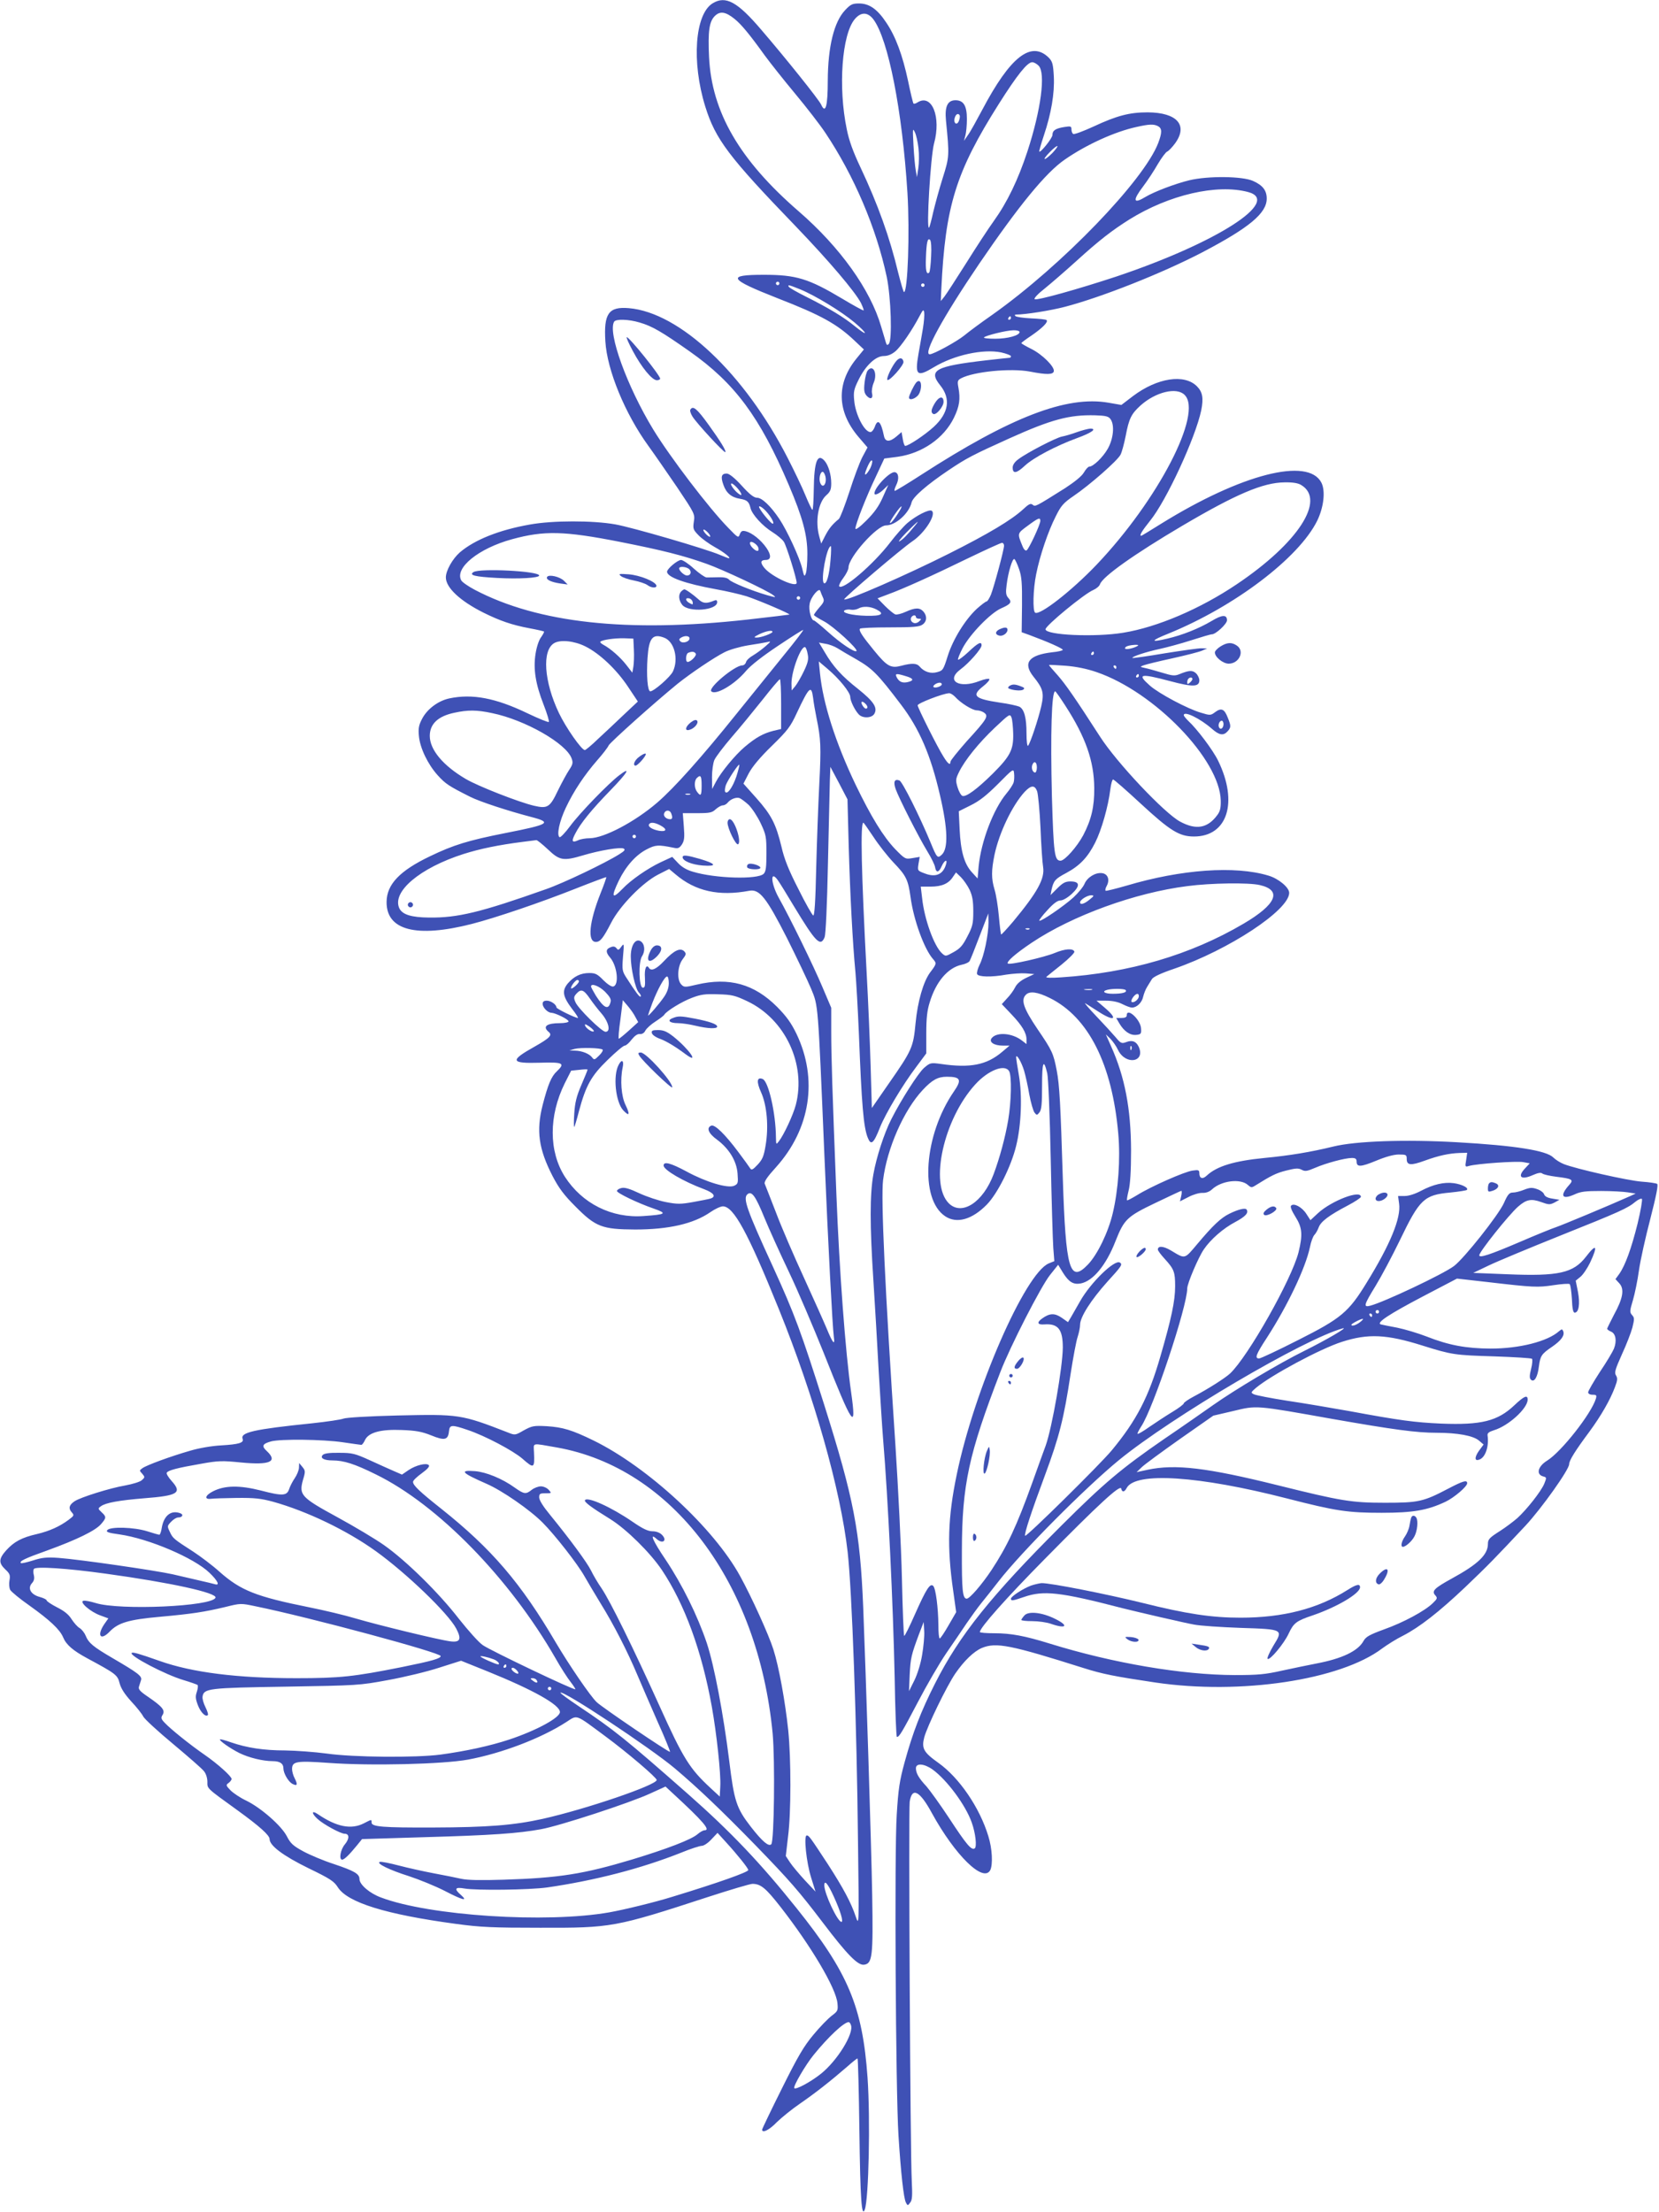 <?xml version="1.0" standalone="no"?>
<!DOCTYPE svg PUBLIC "-//W3C//DTD SVG 20010904//EN"
 "http://www.w3.org/TR/2001/REC-SVG-20010904/DTD/svg10.dtd">
<svg version="1.0" xmlns="http://www.w3.org/2000/svg"
 width="960pt" height="1280pt" viewBox="0 0 960 1280"
 preserveAspectRatio="xMidYMid meet">
<g transform="translate(0,1280) scale(0.1,-0.1)"
fill="#3f51b5" stroke="none">
<path d="M4124 12781 c-103 -63 -123 -339 -43 -597 59 -190 136 -292 526 -696
190 -198 339 -373 375 -441 10 -22 18 -41 15 -43 -2 -2 -57 28 -122 67 -196
117 -267 139 -455 139 -218 0 -204 -24 78 -135 252 -98 345 -149 448 -247 l53
-50 -44 -54 c-116 -143 -112 -304 11 -450 l54 -63 -30 -56 c-16 -31 -50 -122
-75 -201 -26 -79 -53 -150 -61 -157 -38 -31 -57 -55 -79 -97 l-23 -45 -11 40
c-25 89 -6 198 40 239 24 21 29 34 29 70 0 49 -16 103 -38 129 -42 48 -61 -3
-63 -165 -1 -65 -4 -118 -8 -118 -3 0 -21 37 -40 83 -18 45 -65 143 -103 217
-251 490 -625 842 -919 867 -117 10 -146 -31 -136 -192 10 -167 114 -419 249
-605 34 -47 108 -154 166 -239 102 -152 104 -156 97 -199 -6 -41 -4 -47 27
-79 18 -19 61 -50 95 -69 54 -30 96 -64 80 -64 -3 0 -26 9 -50 19 -81 35 -510
160 -607 177 -129 23 -363 23 -494 -1 -176 -31 -318 -87 -405 -161 -42 -37
-81 -105 -81 -145 0 -59 82 -136 218 -204 95 -47 164 -71 265 -90 44 -8 82
-17 85 -19 2 -3 -6 -17 -17 -33 -13 -17 -26 -57 -32 -96 -14 -88 0 -175 47
-295 20 -51 33 -96 30 -99 -3 -4 -59 19 -124 50 -185 89 -320 114 -452 86 -65
-14 -129 -62 -158 -119 -19 -36 -22 -55 -18 -98 6 -70 52 -165 109 -228 45
-50 66 -63 187 -124 55 -28 220 -82 354 -117 123 -32 106 -43 -149 -93 -217
-43 -301 -69 -436 -134 -176 -84 -251 -163 -252 -264 -2 -165 172 -210 493
-128 140 36 401 125 600 204 96 38 177 68 178 67 2 -2 -13 -44 -33 -94 -66
-166 -77 -281 -27 -281 25 0 42 21 88 110 51 100 183 234 273 280 l63 32 37
-31 c115 -98 251 -128 427 -95 59 11 99 -40 218 -274 57 -114 120 -246 140
-294 41 -100 39 -73 76 -953 22 -527 47 -998 55 -1060 8 -53 -6 -38 -40 45
-15 36 -74 168 -132 295 -58 126 -132 297 -163 380 -32 82 -61 157 -65 166 -4
12 15 40 65 95 200 222 244 510 119 772 -31 64 -58 101 -112 156 -133 133
-277 173 -465 129 -67 -16 -74 -16 -89 0 -27 26 -23 105 6 145 22 29 23 34 10
48 -23 22 -59 5 -116 -56 -45 -48 -75 -61 -88 -40 -15 24 -27 -6 -23 -59 2
-45 0 -56 -12 -56 -23 0 -27 148 -5 182 20 30 16 72 -8 87 -30 18 -57 -24 -57
-88 0 -70 26 -185 46 -208 10 -10 15 -21 11 -24 -5 -6 -26 21 -83 110 -23 36
-25 44 -19 120 7 78 6 80 -10 58 -14 -20 -19 -21 -28 -8 -9 10 -18 12 -34 5
-28 -10 -29 -29 -3 -59 42 -48 54 -161 18 -168 -10 -2 -34 14 -57 37 -34 35
-46 41 -81 41 -50 0 -89 -19 -125 -61 -34 -42 -29 -74 25 -146 23 -29 38 -53
34 -53 -15 0 -124 53 -124 61 0 16 -32 39 -56 39 -17 0 -24 -6 -24 -18 0 -22
30 -52 51 -52 23 -1 99 -38 99 -50 0 -5 -22 -10 -49 -10 -77 0 -103 -19 -67
-50 24 -19 9 -35 -79 -85 -147 -82 -142 -99 28 -94 135 4 149 -2 100 -49 -33
-30 -52 -77 -83 -196 -38 -149 -23 -254 57 -410 37 -71 66 -110 133 -177 117
-118 154 -132 345 -133 194 0 338 33 435 100 27 19 60 34 73 34 62 0 144 -150
324 -595 204 -504 357 -1044 398 -1405 25 -221 53 -992 60 -1690 6 -472 6
-475 -13 -420 -27 81 -72 165 -161 303 -105 160 -110 167 -123 167 -18 0 -2
-157 26 -245 l25 -80 -61 65 c-33 36 -72 82 -86 103 l-25 38 13 112 c18 138
18 449 1 617 -17 162 -54 368 -86 467 -27 85 -125 301 -192 423 -152 278 -534
631 -848 785 -125 61 -178 77 -271 83 -76 4 -85 2 -133 -24 -50 -29 -51 -29
-93 -12 -270 105 -282 106 -638 98 -167 -4 -296 -12 -312 -18 -15 -6 -96 -18
-180 -27 -341 -35 -419 -53 -404 -91 8 -22 -22 -31 -124 -37 -56 -3 -130 -16
-180 -31 -115 -33 -253 -84 -276 -101 -18 -13 -18 -14 -1 -32 16 -19 16 -21
-2 -37 -10 -10 -54 -23 -97 -31 -88 -15 -257 -68 -292 -91 -32 -21 -37 -41
-18 -63 16 -18 16 -20 -16 -44 -52 -39 -112 -66 -184 -83 -88 -20 -132 -44
-177 -93 -45 -50 -46 -74 -6 -112 26 -24 29 -33 24 -62 -4 -20 -2 -44 4 -56 6
-11 57 -53 113 -92 116 -83 174 -137 193 -182 18 -44 57 -77 140 -122 165 -89
175 -96 187 -144 8 -30 28 -62 67 -105 31 -33 63 -73 70 -88 8 -15 85 -86 173
-159 87 -73 168 -143 178 -157 12 -14 20 -40 20 -61 0 -41 -9 -33 175 -166
127 -92 185 -144 185 -166 0 -38 79 -97 226 -169 124 -60 147 -75 169 -110 56
-88 277 -157 686 -212 140 -19 211 -22 484 -22 414 -1 433 2 975 179 126 41
241 75 254 75 48 0 77 -24 163 -134 177 -227 321 -470 329 -557 4 -41 2 -46
-33 -72 -21 -16 -69 -65 -106 -110 -56 -67 -90 -125 -183 -312 -63 -126 -114
-233 -114 -237 0 -23 42 -2 85 43 28 27 88 76 135 108 87 60 174 128 272 213
30 27 57 48 60 48 3 0 8 -190 11 -423 5 -394 13 -499 31 -452 23 61 33 522 16
765 -29 409 -112 607 -412 981 -207 259 -380 441 -625 657 -362 319 -432 375
-636 511 -60 40 -107 75 -104 77 15 16 522 -320 662 -438 135 -114 271 -244
467 -445 196 -202 251 -265 390 -448 138 -182 201 -247 237 -243 49 6 54 45
48 403 -5 288 -37 1293 -52 1665 -18 442 -55 631 -226 1173 -133 420 -170 521
-296 797 -153 333 -175 397 -148 420 25 21 47 -10 98 -135 25 -61 88 -201 141
-312 53 -111 143 -323 202 -470 169 -427 192 -460 159 -228 -33 232 -68 702
-85 1140 -24 609 -30 807 -30 942 l0 142 -51 120 c-50 119 -186 398 -254 519
-45 82 -49 162 -4 99 9 -12 51 -80 94 -152 126 -208 153 -236 177 -177 6 17
14 179 19 427 5 220 10 436 11 479 l3 79 50 -94 49 -94 7 -266 c8 -282 23
-568 39 -734 5 -55 14 -215 20 -355 16 -414 27 -541 51 -602 19 -48 34 -36 72
61 32 79 131 245 209 348 l58 78 0 116 c0 88 5 133 20 180 36 119 105 200 185
217 21 4 42 14 46 22 5 8 31 74 58 145 l50 130 1 -53 c0 -69 -26 -196 -52
-245 -10 -21 -17 -45 -14 -53 7 -17 83 -19 170 -3 34 5 84 9 111 7 l50 -4 -47
-22 c-31 -15 -54 -34 -64 -55 -9 -18 -30 -47 -47 -64 l-30 -33 55 -58 c62 -65
88 -108 88 -147 l0 -26 -26 20 c-56 44 -145 51 -175 15 -19 -23 13 -44 64 -44
l39 0 -44 -37 c-89 -75 -183 -94 -354 -69 -59 8 -62 7 -97 -23 -34 -30 -134
-187 -189 -296 -42 -82 -87 -222 -104 -319 -21 -117 -21 -295 0 -616 9 -140
23 -379 31 -530 9 -151 20 -324 25 -385 29 -347 58 -956 67 -1382 3 -189 9
-343 13 -343 14 0 30 28 121 201 50 96 124 224 165 284 42 61 95 139 119 175
25 36 62 88 84 115 23 28 67 84 99 125 131 169 502 542 697 702 306 250 1073
702 1295 762 37 10 -99 -69 -224 -131 -142 -70 -402 -225 -525 -312 -53 -37
-181 -127 -286 -198 -245 -169 -345 -253 -591 -498 -411 -410 -591 -635 -733
-915 -83 -164 -129 -284 -176 -455 -30 -109 -37 -158 -46 -305 -14 -211 -6
-1599 10 -1855 14 -219 30 -364 43 -389 10 -19 11 -19 25 0 12 15 13 41 9 124
-9 162 -19 2143 -12 2195 13 87 58 64 128 -65 135 -246 298 -405 338 -331 16
32 12 124 -11 197 -50 165 -168 338 -289 424 -86 61 -98 84 -82 147 17 64 130
297 180 370 51 74 107 128 154 148 83 34 166 17 587 -116 110 -35 181 -49 416
-84 493 -73 1071 14 1313 197 30 22 84 56 121 74 95 49 207 136 360 281 133
127 169 164 348 355 94 101 253 325 253 356 0 22 36 79 117 188 67 91 121 185
148 258 15 39 16 52 6 68 -10 16 -5 34 34 121 26 56 53 126 61 156 12 49 12
57 -2 72 -14 16 -14 23 5 86 11 37 27 115 35 173 8 58 38 192 66 299 34 133
47 197 39 201 -6 4 -46 10 -90 13 -79 6 -381 74 -451 102 -20 8 -47 25 -60 38
-40 40 -220 69 -558 88 -298 17 -586 7 -715 -25 -131 -32 -252 -52 -398 -66
-174 -17 -275 -47 -334 -102 -24 -23 -43 -17 -43 14 0 18 -5 20 -39 15 -46 -6
-241 -92 -321 -142 -30 -18 -56 -32 -58 -30 -3 2 2 28 9 57 9 35 14 113 14
233 -1 240 -36 424 -116 602 l-30 68 25 -24 c14 -14 35 -43 46 -67 44 -89 160
-70 119 20 -15 31 -38 40 -73 26 -25 -9 -31 -7 -59 27 -18 21 -68 76 -112 122
-44 46 -73 80 -65 76 8 -5 42 -26 74 -47 94 -61 119 -47 39 21 l-48 41 55 0
c36 0 70 -7 95 -20 22 -11 46 -20 55 -20 28 0 58 29 65 63 4 17 14 43 23 57 9
14 21 34 27 44 7 13 50 34 130 61 315 109 665 339 665 439 0 31 -62 83 -121
100 -192 58 -503 36 -819 -58 -63 -18 -118 -32 -122 -30 -4 3 -1 16 7 30 18
35 5 68 -28 72 -38 5 -85 -24 -101 -61 -7 -18 -37 -54 -65 -80 -59 -53 -190
-142 -197 -134 -3 2 18 30 47 61 35 39 59 56 75 56 15 0 42 16 66 38 50 47 47
72 -8 72 -29 0 -44 -8 -76 -40 l-39 -39 6 32 c12 52 21 62 85 96 78 42 124 90
167 175 37 73 76 210 88 309 4 31 11 57 16 57 5 0 77 -63 159 -139 171 -158
224 -191 309 -191 194 0 257 198 140 438 -30 62 -122 184 -173 231 -14 14 -26
28 -26 33 0 27 95 -19 163 -79 42 -37 66 -41 90 -15 21 23 21 32 1 81 -19 49
-37 57 -72 31 -26 -20 -30 -20 -82 -4 -77 22 -244 111 -296 157 -77 68 -57 72
117 26 131 -35 169 -34 169 5 0 12 -9 31 -20 41 -20 18 -40 17 -96 -6 -27 -11
-41 -9 -100 9 -38 11 -82 24 -99 27 -30 7 -30 7 -6 16 13 5 87 23 165 40 77
17 155 37 171 44 l30 13 -31 1 c-16 1 -113 -13 -214 -29 -100 -17 -185 -29
-187 -27 -7 7 81 36 157 52 41 9 123 31 182 50 59 19 113 35 121 35 22 0 87
60 87 81 0 34 -28 33 -89 -4 -74 -44 -170 -82 -256 -102 -101 -24 -99 -13 6
29 383 156 755 438 861 653 38 78 49 173 24 221 -77 148 -463 49 -925 -237
-62 -39 -115 -71 -117 -71 -13 0 3 27 51 87 94 115 263 481 296 639 14 70 8
106 -25 139 -73 73 -229 49 -369 -56 l-68 -52 -75 13 c-242 42 -566 -83 -1083
-417 -79 -51 -148 -93 -153 -93 -5 0 -1 14 7 31 19 37 16 73 -7 77 -28 5 -118
-88 -118 -123 0 -13 26 -3 52 22 l28 27 -32 -72 c-23 -52 -49 -88 -95 -134
-39 -39 -63 -56 -63 -46 0 24 61 181 118 300 l49 105 77 10 c142 20 268 107
326 226 32 66 38 108 26 174 -7 37 -5 43 15 54 73 39 288 60 399 39 97 -19
134 -18 138 2 5 26 -66 97 -130 129 -32 16 -58 31 -58 34 0 2 26 22 58 43 65
45 99 79 88 90 -4 4 -44 8 -89 10 -45 2 -86 8 -91 13 -6 6 -4 9 5 9 53 0 198
23 282 45 210 55 560 193 794 315 271 142 373 226 373 311 0 47 -23 77 -79
102 -62 28 -260 30 -369 4 -82 -20 -203 -66 -253 -96 -72 -44 -77 -22 -13 62
25 33 63 91 84 128 22 37 46 69 54 72 9 4 29 25 46 48 76 105 11 178 -159 179
-105 0 -178 -19 -313 -82 -59 -27 -112 -47 -118 -43 -5 3 -10 15 -10 26 0 19
-4 20 -42 14 -50 -8 -68 -20 -68 -46 0 -18 -69 -104 -76 -96 -2 2 10 44 26 92
43 128 63 245 58 343 -4 72 -8 86 -29 108 -102 101 -223 6 -385 -301 -32 -60
-68 -126 -82 -145 l-24 -35 8 30 c5 17 9 60 9 96 0 77 -19 109 -66 109 -46 0
-63 -36 -55 -118 20 -202 20 -209 -19 -332 -20 -63 -44 -152 -55 -198 -10 -46
-21 -86 -24 -89 -17 -17 9 414 29 487 42 153 -12 289 -95 238 -10 -7 -21 -10
-24 -7 -3 3 -17 61 -31 129 -32 150 -72 259 -127 340 -51 77 -98 110 -157 110
-38 0 -49 -5 -80 -38 -65 -68 -100 -212 -101 -408 0 -149 -13 -195 -38 -140
-12 28 -206 270 -347 434 -138 162 -206 199 -281 153z m126 -90 c39 -31 87
-89 174 -210 33 -45 113 -146 178 -224 65 -78 143 -179 173 -224 167 -249 296
-553 356 -834 25 -119 33 -369 12 -389 -8 -9 -12 -7 -16 6 -3 11 -16 53 -28
94 -62 214 -238 460 -477 667 -343 297 -504 575 -519 894 -7 147 1 204 33 236
30 30 62 26 114 -16z m804 -3 c86 -115 167 -526 197 -1003 14 -229 2 -575 -20
-575 -3 0 -18 51 -34 114 -48 201 -117 394 -218 608 -42 89 -66 154 -79 220
-51 244 -28 549 46 637 36 43 75 42 108 -1z m956 -268 c42 -42 14 -256 -65
-497 -54 -164 -117 -294 -193 -400 -32 -44 -105 -156 -162 -247 -58 -92 -114
-178 -125 -192 l-21 -26 3 68 c23 483 84 679 333 1073 107 169 165 241 193
241 10 0 26 -9 37 -20z m-457 -287 c3 -5 1 -19 -4 -32 -12 -31 -34 -13 -24 18
6 21 20 28 28 14z m1148 -63 c24 -13 24 -37 1 -98 -83 -216 -556 -707 -958
-992 -66 -46 -139 -100 -164 -121 -43 -35 -178 -109 -200 -109 -41 0 74 211
287 525 227 333 385 527 495 602 124 86 289 161 413 188 75 17 101 18 126 5z
m-1386 -128 c4 -35 3 -87 -1 -115 l-8 -52 -7 40 c-4 22 -10 87 -13 145 -5 95
-5 102 8 75 8 -16 17 -58 21 -93z m775 -27 c-19 -19 -38 -35 -44 -35 -6 0 7
18 29 40 21 22 41 37 44 35 2 -3 -11 -21 -29 -40z m1132 -226 c197 -52 -181
-294 -762 -489 -218 -72 -463 -141 -473 -131 -5 5 19 31 60 63 37 30 120 102
183 159 131 119 205 176 305 239 230 143 506 207 687 159z m-1834 -373 c-2
-47 -7 -89 -11 -93 -16 -15 -22 13 -19 85 3 91 10 118 24 104 6 -6 9 -45 6
-96z m-878 -156 c0 -5 -4 -10 -10 -10 -5 0 -10 5 -10 10 0 6 5 10 10 10 6 0
10 -4 10 -10z m840 -10 c0 -5 -4 -10 -10 -10 -5 0 -10 5 -10 10 0 6 5 10 10
10 6 0 10 -4 10 -10z m-720 -24 c88 -36 240 -129 315 -192 79 -67 80 -85 1
-21 -62 51 -149 104 -283 171 -50 25 -94 50 -98 56 -9 14 -2 13 65 -14z m711
-224 c-6 -37 -18 -104 -26 -149 -22 -126 -9 -137 90 -77 117 70 283 106 388
85 31 -7 57 -17 57 -22 0 -5 -3 -9 -7 -9 -5 0 -66 -7 -138 -15 -293 -34 -335
-57 -264 -145 62 -77 49 -160 -38 -240 -50 -46 -146 -110 -165 -110 -4 0 -11
18 -14 40 l-7 40 -29 -25 c-40 -34 -66 -33 -73 3 -17 83 -36 102 -53 52 -6
-16 -17 -30 -25 -30 -35 0 -87 101 -94 182 -5 51 -2 66 26 122 40 81 98 136
145 136 23 0 45 9 67 27 32 27 97 122 140 204 20 38 24 41 27 21 2 -12 -1 -53
-7 -90z m509 58 c0 -5 -5 -10 -11 -10 -5 0 -7 5 -4 10 3 6 8 10 11 10 2 0 4
-4 4 -10z m-2149 -26 c73 -21 129 -54 291 -168 261 -184 405 -379 572 -771 81
-190 108 -291 108 -400 0 -49 -4 -101 -9 -113 -8 -21 -10 -18 -21 29 -15 62
-86 217 -132 286 -51 76 -101 123 -129 123 -18 0 -43 19 -89 70 -43 47 -73 70
-87 70 -30 0 -36 -18 -19 -65 16 -47 46 -73 96 -81 42 -7 52 -17 61 -54 9 -37
70 -104 127 -139 27 -17 57 -42 66 -56 15 -23 74 -212 74 -237 0 -31 -143 34
-186 85 -26 31 -24 47 7 47 32 0 33 28 4 70 -32 46 -82 86 -119 96 -21 5 -27
2 -35 -17 -8 -23 -10 -22 -66 36 -112 114 -338 411 -435 570 -151 248 -265
561 -226 624 10 16 84 14 147 -5z m2199 -55 c0 -20 -69 -39 -141 -39 -40 0
-69 3 -65 8 12 11 127 40 169 41 20 1 37 -4 37 -10z m955 -364 c107 -106 -154
-609 -510 -983 -142 -149 -327 -294 -355 -277 -15 9 -12 136 6 223 21 106 69
248 113 334 31 63 45 78 103 118 92 62 255 205 272 239 8 15 21 64 30 109 19
100 32 127 86 176 87 78 209 108 255 61z m-429 -140 c25 -34 17 -114 -16 -172
-28 -49 -84 -103 -107 -103 -6 0 -20 -15 -31 -34 -12 -21 -53 -54 -108 -90
-175 -110 -173 -109 -189 -96 -11 9 -22 4 -57 -29 -66 -60 -197 -139 -426
-254 -242 -122 -596 -277 -607 -265 -6 6 331 293 393 335 74 49 143 159 113
178 -16 9 -89 -28 -140 -71 -23 -20 -68 -71 -100 -113 -97 -127 -277 -281
-295 -253 -3 5 8 27 24 48 16 21 30 49 30 60 0 60 165 244 217 244 55 0 133
69 148 133 8 32 90 103 215 187 103 69 137 87 352 184 242 109 346 137 496
133 60 -2 77 -6 88 -22z m-1390 -284 c-21 -39 -39 -51 -26 -16 17 46 33 70 37
58 2 -6 -3 -25 -11 -42z m-260 -46 c11 -46 -17 -78 -31 -35 -7 23 2 60 15 60
6 0 12 -11 16 -25z m-486 -107 c0 -6 -13 1 -30 17 -16 16 -30 36 -30 44 1 19
60 -42 60 -61z m3239 56 c145 -86 -17 -336 -373 -575 -211 -142 -459 -248
-656 -280 -163 -27 -450 -14 -450 20 0 21 225 206 276 227 18 8 35 22 39 33
14 44 199 175 475 338 312 184 469 251 593 252 47 1 78 -4 96 -15z m-3097
-151 c31 -34 52 -73 39 -73 -8 0 -57 56 -75 88 -13 22 10 13 36 -15z m772 -1
c-25 -43 -54 -78 -54 -66 0 11 58 94 66 94 3 0 -2 -13 -12 -28z m816 -56 c0
-21 -66 -162 -79 -170 -7 -5 -17 5 -25 26 -30 73 -30 71 31 116 62 46 73 50
73 28z m-726 -28 c-46 -56 -70 -80 -89 -90 -11 -6 7 17 40 51 60 61 84 81 49
39z m-1184 -61 c0 -6 -9 -2 -20 8 -11 10 -20 23 -20 28 0 6 9 2 20 -8 11 -10
20 -23 20 -28z m-524 -32 c248 -49 367 -79 502 -127 91 -32 353 -155 387 -182
18 -14 15 -14 -35 0 -90 26 -207 74 -221 90 -9 10 -28 15 -63 14 -28 -1 -59
-1 -68 -1 -10 1 -43 24 -73 51 -30 28 -64 50 -74 50 -20 0 -81 -51 -81 -68 0
-32 106 -69 281 -101 63 -11 143 -30 179 -41 70 -23 253 -101 248 -106 -2 -1
-111 -14 -243 -29 -695 -77 -1211 -20 -1577 172 -38 20 -74 45 -79 55 -39 72
100 185 294 238 186 51 302 48 623 -15z m801 -31 c9 -24 -5 -29 -27 -9 -28 25
-27 50 1 35 11 -6 23 -18 26 -26z m1423 9 c0 -24 -57 -235 -76 -284 -9 -21
-20 -39 -25 -39 -5 0 -30 -19 -56 -42 -68 -63 -139 -178 -169 -274 -25 -80
-28 -84 -61 -93 -38 -11 -76 2 -102 33 -16 19 -45 20 -105 4 -61 -16 -82 -5
-158 88 -68 83 -89 115 -82 126 3 5 80 8 172 8 135 0 172 3 190 16 26 18 28
50 5 76 -21 23 -47 23 -102 -2 -24 -11 -51 -18 -60 -15 -9 3 -36 25 -60 49
l-43 44 58 22 c91 33 261 110 464 209 102 49 191 90 198 90 6 1 12 -7 12 -16z
m-1004 -82 c-7 -89 -23 -144 -38 -135 -21 13 16 214 40 214 2 0 2 -36 -2 -79z
m1091 -54 c15 -43 18 -80 17 -209 l-2 -156 47 -17 c105 -39 191 -77 191 -85 0
-4 -27 -11 -61 -14 -137 -16 -172 -62 -108 -142 55 -68 62 -94 44 -172 -17
-74 -63 -212 -76 -227 -5 -5 -9 26 -9 72 0 90 -13 139 -41 154 -11 5 -62 17
-115 24 -146 22 -164 40 -94 95 22 17 38 36 35 41 -3 4 -28 0 -56 -11 -119
-47 -199 1 -111 67 48 35 122 119 122 139 0 25 -20 15 -76 -38 -30 -28 -57
-48 -60 -45 -3 3 9 34 27 68 43 81 161 202 222 229 57 25 64 36 42 60 -14 16
-16 30 -10 76 9 74 34 156 45 149 5 -3 17 -29 27 -58z m-1907 -2 c13 -16 6
-35 -15 -35 -15 0 -45 27 -45 41 0 15 46 10 60 -6z m772 -162 c9 -19 6 -28
-21 -58 -17 -20 -31 -39 -31 -43 0 -4 26 -20 58 -37 54 -28 199 -161 188 -172
-10 -10 -92 45 -165 111 -40 36 -77 66 -81 66 -16 0 -32 61 -25 96 7 41 56 98
62 74 3 -8 9 -25 15 -37z m-132 -3 c0 -5 -4 -10 -10 -10 -5 0 -10 5 -10 10 0
6 5 10 10 10 6 0 10 -4 10 -10z m441 -66 c51 -26 31 -39 -58 -37 -85 2 -147
18 -125 32 8 4 24 6 37 3 13 -2 31 1 42 7 26 15 69 13 104 -5z m229 -44 c0 -5
8 -10 17 -10 16 0 16 -2 2 -15 -9 -9 -23 -13 -32 -9 -17 6 -22 25 -10 37 10
10 23 8 23 -3z m-765 -222 c-64 -79 -187 -231 -273 -338 -199 -248 -360 -429
-459 -514 -129 -111 -307 -205 -390 -206 -23 0 -54 -5 -68 -12 -35 -16 -40 -6
-16 39 30 59 93 137 204 251 99 102 122 141 50 86 -61 -46 -228 -218 -284
-294 -28 -38 -56 -67 -61 -64 -18 12 -1 92 36 170 45 96 108 190 181 274 32
36 62 75 67 87 10 19 261 244 398 356 76 61 211 152 272 183 29 15 89 32 137
40 47 7 97 16 111 19 23 6 22 4 -10 -24 -19 -17 -52 -41 -72 -53 -20 -11 -39
-29 -41 -39 -3 -11 -13 -19 -22 -19 -43 0 -199 -130 -179 -150 25 -25 135 39
201 118 27 32 95 85 185 145 79 53 144 94 146 92 2 -2 -48 -68 -113 -147z
m-65 136 c0 -9 -68 -34 -92 -33 -19 0 -15 4 17 20 39 18 75 25 75 13z m-626
-34 c58 -22 84 -123 50 -195 -15 -32 -110 -115 -131 -115 -16 0 -23 93 -16
194 8 116 30 142 97 116z m146 -4 c0 -19 -39 -31 -53 -17 -9 9 -8 14 3 21 22
14 50 12 50 -4z m-322 -66 c2 -36 0 -80 -3 -98 l-6 -34 -35 45 c-35 45 -91 94
-132 116 -13 7 -21 15 -18 18 11 11 81 21 136 20 l55 -2 3 -65z m-281 20 c83
-41 182 -135 248 -235 l56 -84 -83 -78 c-45 -43 -112 -106 -149 -140 -36 -35
-70 -63 -75 -63 -19 1 -109 129 -150 215 -86 181 -99 362 -27 404 36 21 116
13 180 -19z m1458 -10 c17 -11 68 -41 114 -67 89 -52 120 -82 254 -259 107
-140 173 -294 226 -524 46 -196 49 -311 10 -346 -24 -22 -28 -17 -64 71 -63
152 -163 352 -180 359 -29 11 -37 -7 -22 -50 20 -55 131 -274 182 -358 24 -39
45 -82 46 -94 6 -34 22 -31 38 6 16 36 36 44 25 10 -17 -58 -60 -76 -122 -52
-43 16 -43 16 -37 56 l7 40 -42 -7 c-41 -7 -43 -6 -99 51 -69 72 -140 187
-231 376 -115 241 -188 469 -205 642 l-7 69 52 -44 c65 -55 130 -135 130 -161
0 -22 25 -75 48 -100 22 -26 78 -24 92 3 19 35 -5 71 -95 143 -94 74 -144 129
-193 213 l-33 55 38 -7 c21 -3 52 -15 68 -25z m1735 11 c-26 -14 -70 -22 -70
-12 0 11 23 18 60 20 18 0 21 -2 10 -8z m-1906 -47 c6 -28 1 -49 -22 -97 -16
-34 -39 -73 -50 -87 l-21 -25 -1 41 c0 73 57 223 80 209 4 -3 11 -21 14 -41z
m-648 4 c7 -11 -29 -48 -47 -48 -14 0 -11 48 4 53 21 9 36 7 43 -5z m2304 2
c0 -5 -5 -10 -11 -10 -5 0 -7 5 -4 10 3 6 8 10 11 10 2 0 4 -4 4 -10z m16
-109 c335 -115 713 -506 718 -743 1 -43 -4 -63 -20 -84 -56 -76 -122 -88 -215
-38 -90 48 -368 342 -465 494 -143 222 -199 302 -243 352 -28 31 -51 58 -51
60 0 2 43 0 96 -4 63 -5 125 -18 180 -37z m114 29 c0 -5 -2 -10 -4 -10 -3 0
-8 5 -11 10 -3 6 -1 10 4 10 6 0 11 -4 11 -10z m-1219 -52 c45 -13 50 -25 14
-34 -32 -8 -51 0 -65 25 -13 25 -5 26 51 9z m1349 2 c0 -5 -5 -10 -11 -10 -5
0 -7 5 -4 10 3 6 8 10 11 10 2 0 4 -4 4 -10z m310 -19 c0 -5 -7 -14 -15 -21
-12 -10 -15 -10 -15 2 0 8 3 18 7 21 9 10 23 9 23 -2z m-2380 -145 l0 -144
-47 -11 c-57 -15 -99 -38 -163 -92 -56 -47 -139 -148 -168 -204 l-21 -40 -1
68 c0 37 6 82 14 100 8 18 53 77 100 132 48 55 128 153 179 217 50 64 95 117
100 118 4 0 7 -65 7 -144z m930 115 c0 -12 -39 -25 -48 -16 -7 7 17 25 36 25
6 0 12 -4 12 -9z m-745 -78 c3 -27 12 -79 20 -118 25 -121 27 -164 16 -380 -6
-115 -14 -335 -18 -488 -4 -193 -10 -277 -17 -274 -6 2 -45 70 -86 153 -56
109 -82 174 -98 245 -32 132 -58 183 -145 281 l-75 84 31 60 c21 39 65 92 134
159 91 89 107 110 144 190 71 151 84 164 94 88z m1459 -45 c118 -182 167 -322
168 -478 1 -108 -17 -183 -64 -273 -36 -67 -107 -147 -131 -147 -35 0 -40 38
-50 370 -9 366 -2 610 19 610 3 0 29 -37 58 -82z m-638 51 c32 -36 101 -79
126 -79 13 0 33 -6 43 -14 27 -19 16 -37 -101 -165 -51 -58 -94 -111 -94 -118
0 -24 -15 -13 -41 30 -33 51 -149 283 -149 296 0 12 145 68 181 70 9 1 24 -9
35 -20z m-518 -41 c14 -14 16 -28 2 -28 -5 0 -14 9 -20 20 -12 22 -1 27 18 8z
m-2161 -54 c191 -39 431 -176 461 -263 9 -24 6 -35 -14 -65 -13 -19 -43 -74
-66 -121 -46 -97 -60 -105 -138 -87 -86 20 -324 113 -395 155 -131 77 -208
169 -208 249 0 69 47 114 142 134 78 17 130 17 218 -2z m3016 -119 c2 -93 -17
-130 -117 -230 -92 -91 -156 -138 -177 -130 -8 3 -21 26 -28 50 -12 40 -11 48
8 87 34 70 115 170 208 258 84 79 87 81 96 59 5 -13 9 -55 10 -94z m1217 56
c0 -23 -16 -36 -25 -21 -9 14 1 40 15 40 5 0 10 -9 10 -19z m-1080 -251 c0
-16 -5 -30 -10 -30 -14 0 -24 26 -16 45 10 26 26 16 26 -15z m-1739 -53 c-22
-64 -53 -107 -65 -88 -3 5 -1 22 4 38 13 33 73 124 78 118 2 -2 -6 -33 -17
-68z m1605 -32 c-3 -13 -22 -42 -42 -66 -76 -91 -147 -278 -161 -422 l-6 -70
-33 36 c-44 48 -65 121 -71 248 l-5 105 68 34 c51 25 92 57 159 124 88 89 90
90 93 62 2 -16 1 -39 -2 -51z m-1806 -20 c0 -59 -5 -65 -26 -37 -17 21 -18 64
-2 80 22 22 28 13 28 -43z m1941 -32 c6 -16 15 -111 20 -213 4 -102 11 -203
15 -226 11 -68 -33 -147 -174 -317 -36 -42 -67 -76 -69 -74 -2 2 -8 50 -13
106 -5 56 -16 125 -25 154 -19 64 -19 109 0 202 27 127 102 284 174 363 37 39
58 41 72 5z m-2008 -20 c-7 -2 -19 -2 -25 0 -7 3 -2 5 12 5 14 0 19 -2 13 -5z
m339 -60 c20 -20 51 -67 70 -107 31 -66 33 -78 33 -173 0 -81 -3 -106 -16
-119 -35 -34 -280 -27 -409 12 -36 10 -66 28 -87 51 l-33 35 -67 -31 c-76 -36
-173 -103 -222 -155 -60 -62 -66 -47 -20 49 41 84 99 149 162 181 50 26 66 27
154 9 26 -6 34 -3 49 19 14 22 16 41 11 104 l-6 77 84 0 c73 0 86 3 107 23 14
12 31 22 40 22 9 0 22 7 29 16 17 21 50 33 69 26 8 -3 31 -20 52 -39z m-448
-49 c9 -24 7 -34 -6 -34 -23 0 -41 18 -35 34 8 21 33 21 41 0z m-64 -69 c42
-22 39 -39 -6 -32 -39 7 -67 24 -58 38 8 13 31 11 64 -6z m1234 -67 c30 -46
82 -112 116 -148 73 -76 85 -99 99 -201 18 -133 79 -300 130 -358 22 -25 21
-28 -17 -78 -39 -53 -72 -167 -84 -293 -13 -139 -20 -156 -154 -348 l-99 -143
-7 243 c-4 134 -14 376 -23 538 -31 586 -37 870 -19 870 2 0 28 -37 58 -82z
m-1374 2 c0 -5 -4 -10 -10 -10 -5 0 -10 5 -10 10 0 6 5 10 10 10 6 0 10 -4 10
-10z m-509 -75 c67 -64 89 -68 203 -34 97 29 217 49 235 39 11 -6 5 -14 -26
-33 -81 -51 -323 -167 -424 -202 -378 -134 -511 -166 -676 -164 -103 1 -154
17 -172 53 -45 96 118 234 372 315 95 30 201 52 342 70 39 5 74 9 79 10 5 0
35 -24 67 -54z m2440 -234 c16 -35 21 -64 21 -125 0 -70 -4 -87 -34 -144 -27
-53 -42 -70 -80 -91 -45 -25 -46 -26 -67 -7 -46 42 -102 197 -115 319 l-8 67
57 0 c64 0 104 17 129 56 l18 26 28 -27 c16 -16 39 -49 51 -74z m1679 28 c131
-30 96 -112 -95 -224 -306 -180 -659 -284 -1055 -310 -57 -4 -91 -3 -85 3 6 5
45 37 88 71 43 35 76 68 74 75 -7 20 -54 17 -114 -8 -60 -25 -262 -71 -271
-61 -10 10 45 58 139 121 235 157 598 289 900 327 136 18 356 21 419 6z m-985
-84 c-31 -26 -55 -32 -55 -16 0 15 42 41 65 41 18 -1 16 -4 -10 -25z m-348
-171 c-3 -3 -12 -4 -19 -1 -8 3 -5 6 6 6 11 1 17 -2 13 -5z m-2087 -313 c0
-25 -9 -52 -26 -77 -27 -40 -94 -118 -94 -109 0 2 11 35 25 72 30 78 71 153
85 153 6 0 10 -17 10 -39z m-520 11 c0 -12 -39 -46 -45 -41 -6 7 24 49 36 49
5 0 9 -4 9 -8z m151 -60 c28 -29 37 -44 32 -60 -12 -48 -38 -36 -85 37 -15 25
-28 49 -28 53 0 21 46 4 81 -30z m2817 11 c-10 -2 -28 -2 -40 0 -13 2 -5 4 17
4 22 1 32 -1 23 -4z m196 -2 c9 -13 -19 -21 -75 -21 -48 0 -67 14 -31 23 31 8
101 7 106 -2z m-3101 -48 c17 -25 49 -66 70 -90 40 -48 52 -103 21 -103 -22 0
-159 135 -174 171 -11 25 -10 32 5 49 27 30 42 25 78 -27z m2661 3 c224 -110
362 -384 397 -786 13 -146 0 -326 -32 -460 -26 -110 -88 -238 -143 -296 -106
-111 -129 -32 -146 499 -13 424 -19 540 -35 622 -19 100 -27 117 -111 240 -81
120 -98 169 -68 199 22 23 67 17 138 -18z m-1750 -19 c220 -104 342 -365 281
-600 -15 -57 -69 -174 -99 -212 -15 -19 -15 -18 -16 25 -1 139 -43 324 -77
337 -33 13 -37 -15 -9 -77 34 -75 45 -200 26 -309 -10 -61 -18 -80 -46 -110
-28 -30 -36 -33 -43 -21 -5 8 -36 51 -69 95 -77 103 -136 160 -156 152 -30
-12 -17 -45 33 -81 70 -52 114 -124 119 -197 4 -54 3 -59 -20 -70 -37 -16
-162 21 -274 82 -93 50 -134 61 -134 35 0 -25 114 -92 235 -137 56 -21 71 -43
36 -54 -10 -3 -55 -12 -100 -20 -72 -13 -92 -13 -159 0 -41 8 -110 31 -153 51
-55 26 -85 35 -103 30 -14 -3 -26 -11 -26 -17 0 -12 120 -70 213 -102 80 -28
72 -34 -58 -43 -185 -14 -356 72 -456 227 -94 147 -94 353 -1 541 l37 73 48 5
c26 3 47 4 47 1 0 -3 -16 -43 -36 -89 -28 -65 -37 -102 -41 -165 -3 -45 -3
-80 0 -77 3 3 15 43 27 90 40 149 71 205 166 297 47 46 91 83 99 83 8 0 26 16
40 35 18 22 34 34 48 32 13 -1 25 6 32 21 7 12 33 36 57 51 25 16 49 34 52 40
14 22 102 76 161 98 50 19 76 23 150 20 81 -2 99 -7 169 -40z m2266 29 c0 -17
-26 -39 -40 -34 -6 2 -4 12 5 26 18 25 35 29 35 8z m-2913 -121 l16 -29 -53
-48 c-30 -27 -56 -48 -59 -48 -4 0 0 50 9 111 l14 112 29 -34 c16 -19 36 -47
44 -64z m-241 -82 c-7 -8 -43 15 -50 32 -4 12 1 11 25 -5 16 -12 28 -24 25
-27z m3111 -105 c-3 -8 -6 -5 -6 6 -1 11 2 17 5 13 3 -3 4 -12 1 -19z m-3060
-1 c4 -4 -5 -20 -21 -35 -25 -25 -28 -26 -40 -10 -16 21 -57 38 -99 39 l-32 1
30 9 c35 9 151 6 162 -4z m2439 -122 c8 -27 22 -89 30 -137 9 -48 23 -96 30
-105 13 -17 15 -17 29 1 12 15 15 50 15 155 0 138 9 159 30 71 6 -25 15 -241
20 -490 5 -245 12 -479 15 -521 l6 -76 -32 -13 c-137 -57 -432 -732 -533
-1223 -51 -246 -57 -418 -20 -673 l17 -122 -44 -76 c-24 -42 -47 -76 -51 -76
-5 0 -8 35 -8 78 -1 100 -15 211 -30 226 -18 17 -40 -17 -105 -163 -32 -73
-60 -129 -63 -126 -3 3 -9 152 -13 332 -4 181 -22 531 -38 778 -60 895 -84
1422 -71 1527 23 185 120 404 229 521 55 59 88 77 140 77 80 0 88 -17 41 -85
-174 -253 -200 -622 -51 -722 67 -45 156 -20 242 68 62 64 140 220 169 339 30
121 36 292 16 408 -9 50 -16 98 -16 105 1 23 31 -28 46 -78z m-86 -4 c15 -29
12 -175 -6 -282 -17 -100 -49 -218 -84 -312 -61 -164 -185 -244 -260 -169
-112 113 -30 486 153 687 75 83 173 121 197 76z m2644 -513 c-7 -40 -6 -41 17
-34 46 13 274 29 313 22 l38 -7 -26 -28 c-48 -50 -25 -71 44 -40 30 13 46 16
55 9 7 -6 44 -14 83 -19 90 -11 99 -17 74 -45 -58 -64 -45 -90 29 -57 36 17
64 20 154 20 61 0 130 -4 155 -8 l45 -7 -35 -16 c-123 -55 -392 -167 -425
-178 -22 -7 -118 -46 -213 -87 -173 -74 -232 -93 -232 -76 0 20 169 232 224
281 48 42 76 48 134 27 44 -16 51 -16 77 -3 l29 16 -42 7 c-27 4 -43 13 -47
25 -3 10 -22 24 -41 30 -28 10 -42 9 -75 -4 -22 -9 -51 -16 -64 -16 -21 0 -30
-10 -53 -62 -33 -71 -228 -317 -288 -363 -60 -46 -409 -211 -486 -230 -40 -10
-36 4 32 115 33 54 96 172 140 263 115 239 140 263 292 277 50 5 93 12 96 15
12 12 -27 32 -74 39 -58 8 -121 -7 -191 -44 -34 -18 -71 -30 -94 -30 l-39 0 6
-44 c12 -83 -51 -236 -188 -458 -104 -170 -147 -206 -395 -331 -116 -59 -218
-107 -227 -107 -27 0 -19 22 45 120 119 184 224 404 249 524 6 31 18 63 26 71
8 8 19 28 25 44 12 33 59 69 168 126 42 22 76 45 76 50 0 43 -169 -22 -248
-94 l-44 -41 -24 37 c-25 39 -72 64 -88 47 -6 -5 3 -29 25 -64 40 -63 43 -104
18 -206 -40 -157 -292 -603 -396 -701 -29 -27 -130 -91 -210 -133 -32 -17 -58
-35 -58 -40 0 -5 -30 -28 -67 -50 -38 -23 -97 -62 -132 -86 -35 -25 -66 -43
-68 -40 -3 2 7 21 21 43 70 105 266 694 266 798 0 29 65 181 96 226 40 59 113
122 181 158 60 32 79 53 67 72 -7 12 -48 2 -99 -23 -50 -24 -97 -69 -186 -175
-76 -90 -69 -89 -152 -39 -45 27 -77 29 -77 6 0 -6 17 -29 39 -53 55 -60 61
-77 61 -159 0 -86 -22 -188 -85 -405 -68 -236 -138 -371 -282 -545 -69 -83
-493 -501 -501 -494 -7 8 36 139 115 351 82 221 109 326 148 585 15 96 33 193
41 215 7 22 14 54 14 70 0 45 64 144 157 248 84 92 90 101 73 112 -30 19 -169
-116 -230 -224 -19 -33 -43 -75 -52 -91 l-18 -30 -37 26 c-41 28 -70 26 -113
-5 -32 -23 -27 -37 13 -34 80 6 107 -29 107 -134 -1 -114 -62 -463 -99 -567
-10 -28 -46 -125 -78 -216 -90 -250 -145 -367 -236 -505 -56 -84 -126 -165
-143 -165 -24 0 -29 49 -28 280 1 380 40 558 222 1030 57 149 236 498 288 563
l47 59 28 -46 c34 -54 60 -70 103 -62 71 14 147 106 201 245 50 126 66 142
231 221 80 38 147 70 150 70 3 0 3 -14 -1 -31 l-7 -30 49 25 c26 14 63 25 81
24 21 -1 41 7 55 20 54 51 166 65 209 25 17 -15 22 -15 41 -3 93 58 120 72
179 87 55 14 71 15 90 5 20 -11 31 -9 78 11 62 27 173 57 213 57 20 0 27 -5
27 -20 0 -34 23 -33 113 4 55 23 102 36 131 36 43 0 46 -2 46 -25 0 -38 23
-40 103 -11 82 30 143 43 205 45 l42 1 -6 -42z m992 -368 c-36 -144 -71 -241
-106 -291 l-22 -30 22 -24 c31 -33 22 -87 -31 -183 -21 -41 -39 -77 -39 -80 0
-4 10 -12 23 -17 27 -12 34 -54 16 -99 -7 -17 -43 -78 -81 -134 -37 -57 -68
-110 -68 -118 0 -8 10 -14 26 -14 22 0 24 -3 19 -22 -26 -87 -200 -308 -282
-359 -55 -34 -66 -81 -22 -92 19 -5 19 -7 5 -42 -19 -45 -101 -149 -156 -199
-23 -20 -67 -53 -98 -73 -63 -40 -72 -49 -72 -76 0 -63 -58 -118 -210 -201
-100 -55 -117 -72 -95 -96 14 -16 13 -20 -14 -46 -46 -45 -170 -112 -283 -152
-84 -31 -104 -42 -118 -67 -32 -58 -124 -102 -272 -130 -45 -9 -135 -27 -198
-41 -98 -22 -139 -26 -275 -26 -306 1 -705 69 -1070 182 -145 45 -225 60 -321
60 -46 0 -84 3 -84 7 0 25 153 197 375 422 314 319 438 433 443 408 5 -23 19
-21 32 4 51 94 417 70 927 -61 284 -73 352 -83 548 -83 182 0 264 14 370 64
50 24 125 88 125 107 0 21 -25 13 -111 -32 -143 -75 -171 -81 -364 -81 -194 0
-254 10 -620 101 -410 102 -594 124 -754 90 l-64 -14 29 28 c16 16 116 89 222
164 l193 135 116 27 c137 33 124 34 573 -46 354 -62 486 -80 602 -80 123 0
213 -17 246 -45 l27 -23 -28 -38 c-26 -38 -24 -60 4 -49 35 13 56 77 47 139
-2 14 7 21 38 31 83 25 194 126 194 177 0 29 -20 21 -77 -33 -97 -92 -192
-115 -423 -106 -155 7 -238 18 -530 72 -102 18 -264 46 -360 60 -96 15 -184
32 -195 38 -18 9 -17 11 13 37 89 74 374 227 497 266 152 49 259 44 468 -22
169 -53 186 -55 414 -62 116 -4 214 -10 218 -14 4 -4 2 -30 -5 -58 -10 -40
-10 -54 -1 -63 19 -18 39 16 46 77 8 61 15 72 77 114 52 36 73 65 64 89 -6 14
-8 14 -24 1 -67 -60 -230 -101 -397 -101 -141 1 -241 19 -370 70 -49 19 -126
42 -170 51 -44 8 -87 17 -95 19 -28 9 46 58 246 163 l195 102 177 -20 c265
-31 290 -32 382 -18 47 7 89 10 93 6 5 -4 10 -43 13 -86 2 -55 7 -79 16 -79
24 0 32 51 19 120 l-13 65 27 22 c15 12 40 49 56 82 47 100 37 114 -24 34 -73
-94 -158 -113 -452 -101 l-200 8 90 43 c50 24 235 101 412 172 345 138 392
159 437 197 16 13 33 20 37 16 4 -4 -7 -69 -25 -143z m-1496 -510 c0 -5 -4
-10 -10 -10 -5 0 -10 5 -10 10 0 6 5 10 10 10 6 0 10 -4 10 -10z m-40 -20 c0
-5 -2 -10 -4 -10 -3 0 -8 5 -11 10 -3 6 -1 10 4 10 6 0 11 -4 11 -10z m-70
-40 c-23 -18 -50 -26 -50 -15 0 6 53 34 65 34 6 0 -1 -8 -15 -19z m-5163 -624
c101 -34 263 -120 316 -166 67 -59 71 -57 67 36 -2 59 -18 55 132 29 666 -118
1165 -779 1249 -1655 14 -155 9 -625 -8 -641 -15 -15 -52 16 -118 101 -84 108
-97 150 -125 380 -34 273 -87 553 -130 683 -54 160 -142 338 -238 482 -74 109
-96 160 -53 121 35 -32 65 -10 31 24 -12 12 -33 20 -54 20 -26 0 -56 14 -114
54 -125 86 -263 148 -277 126 -6 -10 35 -41 147 -110 93 -58 230 -193 298
-294 132 -198 231 -468 289 -791 28 -156 53 -390 49 -460 l-3 -60 -54 50
c-120 111 -158 171 -295 475 -153 338 -284 604 -335 680 -21 30 -48 76 -61
103 -24 48 -122 181 -237 322 -39 47 -63 85 -63 101 0 21 4 24 37 24 35 0 36
0 18 20 -10 11 -30 20 -45 20 -15 0 -39 -9 -53 -20 -34 -27 -44 -26 -99 13
-72 52 -166 90 -230 95 -93 7 -77 -10 67 -73 90 -39 252 -151 325 -225 71 -71
202 -239 242 -310 14 -25 55 -94 92 -155 79 -127 158 -283 214 -416 22 -52 74
-172 116 -268 43 -95 75 -175 73 -177 -5 -6 -396 259 -425 288 -38 37 -158
213 -235 343 -203 346 -372 543 -662 774 -130 103 -165 137 -165 157 0 8 23
30 51 50 33 24 47 40 40 47 -14 14 -74 0 -117 -29 l-38 -26 -46 20 c-25 11
-88 39 -140 63 -86 39 -102 43 -177 43 -54 1 -86 -3 -95 -12 -18 -18 6 -32 55
-32 66 0 129 -20 252 -81 358 -175 773 -600 1039 -1063 31 -55 71 -117 88
-138 17 -22 29 -41 27 -42 -7 -7 -491 224 -535 255 -23 15 -85 85 -139 153
-115 149 -305 336 -433 426 -51 36 -172 108 -269 161 -211 115 -224 129 -200
216 15 49 14 54 -3 75 l-19 23 -1 -26 c0 -14 -11 -42 -24 -61 -13 -19 -28 -48
-33 -64 -13 -39 -38 -41 -164 -8 -123 31 -209 30 -277 -5 -45 -23 -52 -48 -11
-43 13 2 80 4 149 5 104 1 139 -3 210 -22 197 -55 428 -166 596 -287 175 -126
417 -358 464 -447 32 -61 23 -81 -33 -74 -65 8 -418 94 -547 132 -63 19 -185
48 -270 65 -308 62 -397 97 -520 206 -41 37 -109 88 -150 115 -115 74 -120 78
-137 115 -16 33 -16 35 7 59 13 14 31 25 41 25 24 0 33 16 13 24 -54 21 -96
-13 -108 -84 -3 -22 -10 -40 -14 -40 -4 0 -36 9 -70 20 -76 24 -213 28 -231 7
-9 -11 4 -16 70 -25 169 -24 432 -136 521 -222 49 -47 62 -76 31 -66 -10 3
-49 12 -88 21 -38 9 -108 25 -155 36 -98 22 -538 86 -661 95 -69 5 -96 2 -149
-15 -35 -11 -66 -18 -69 -15 -11 11 23 27 152 73 171 62 280 115 312 153 31
36 31 42 3 68 -22 21 -22 22 -4 35 27 20 104 34 250 46 195 15 221 31 160 99
-20 22 -33 44 -29 49 8 14 62 28 195 51 104 19 126 19 236 8 166 -16 213 5
148 66 -32 29 -26 42 24 56 55 15 302 12 416 -5 55 -8 103 -15 107 -15 4 0 14
12 21 28 21 44 91 63 213 58 80 -3 115 -9 170 -31 78 -32 98 -27 103 24 4 38
15 39 109 7z m-2097 -831 c378 -52 646 -111 637 -139 -17 -51 -555 -75 -694
-31 -29 9 -61 15 -70 13 -27 -6 41 -65 98 -85 l46 -17 -24 -34 c-44 -66 -21
-97 31 -43 50 52 111 70 289 86 188 17 259 28 381 57 88 22 90 22 175 4 309
-63 1071 -268 1071 -288 0 -14 -48 -28 -226 -64 -276 -55 -356 -64 -609 -64
-341 0 -604 33 -792 100 -122 43 -154 52 -161 46 -15 -16 195 -126 300 -157
40 -12 76 -25 81 -28 4 -4 2 -22 -4 -40 -9 -26 -8 -40 6 -77 16 -42 45 -71 58
-57 3 3 -3 23 -14 45 -11 22 -19 49 -17 61 7 48 33 51 483 58 413 7 423 7 590
38 94 17 227 49 297 72 l126 40 154 -62 c262 -106 418 -193 418 -235 0 -33
-137 -107 -293 -159 -112 -37 -251 -67 -397 -87 -143 -19 -508 -16 -660 6 -68
9 -176 17 -240 18 -124 0 -221 15 -314 47 -33 12 -61 19 -63 17 -7 -6 58 -52
112 -79 55 -27 136 -47 193 -47 42 0 62 -14 62 -42 0 -28 28 -76 51 -89 29
-15 33 -6 15 30 -9 16 -16 41 -16 55 0 45 25 49 209 36 245 -18 662 -8 810 19
193 36 420 122 566 216 69 44 49 51 229 -82 127 -94 296 -238 296 -252 0 -29
-406 -168 -660 -225 -167 -37 -320 -49 -635 -50 -290 -1 -355 4 -355 29 0 19
2 19 -45 -5 -73 -37 -157 -21 -267 54 -36 24 -36 4 -1 -28 33 -31 134 -86 157
-86 28 0 29 -28 2 -61 -26 -30 -36 -89 -16 -89 12 0 41 28 85 82 l30 37 360
11 c391 11 544 22 675 46 107 19 517 153 633 207 l88 40 42 -39 c178 -164 220
-214 184 -214 -8 0 -26 -10 -41 -23 -36 -31 -177 -85 -378 -146 -280 -84 -422
-107 -743 -117 -130 -4 -207 -3 -245 5 -30 7 -102 21 -160 32 -58 11 -149 31
-202 45 -54 14 -103 24 -110 21 -24 -8 56 -47 167 -82 61 -20 154 -58 207 -85
106 -55 138 -63 96 -25 -42 36 -36 48 20 38 71 -12 375 -8 477 6 276 40 544
109 778 202 53 22 107 39 118 39 12 0 37 17 56 38 l35 37 50 -55 c65 -71 128
-150 128 -160 0 -12 -174 -74 -440 -155 -99 -31 -280 -75 -365 -90 -364 -64
-1040 -20 -1320 86 -66 24 -125 75 -125 107 0 30 -30 47 -149 87 -59 19 -137
52 -176 73 -59 32 -74 46 -95 87 -31 61 -151 166 -236 207 -34 16 -74 43 -90
59 -27 28 -28 31 -11 43 9 7 17 17 17 23 0 15 -80 87 -155 139 -83 57 -200
151 -233 187 -20 21 -22 28 -11 45 16 26 -1 47 -84 104 -46 31 -58 44 -53 59
3 10 9 28 12 38 7 23 -17 41 -166 128 -111 65 -137 86 -155 130 -7 17 -23 36
-34 43 -12 6 -32 29 -46 50 -17 28 -43 49 -85 70 -33 17 -60 35 -60 40 0 5
-18 14 -40 20 -52 14 -72 50 -45 80 12 13 15 27 11 45 -4 14 -4 31 0 37 10 16
190 4 414 -27z m4726 -470 c-8 -50 -27 -111 -45 -148 l-31 -62 4 95 c5 97 9
114 54 235 l27 70 3 -53 c2 -28 -4 -90 -12 -137z m-2479 -26 c22 -8 40 -29 25
-29 -13 0 -102 40 -102 46 0 5 43 -4 77 -17z m73 -39 c0 -5 -5 -10 -11 -10 -5
0 -7 5 -4 10 3 6 8 10 11 10 2 0 4 -4 4 -10z m58 -22 c19 -19 14 -29 -8 -16
-20 13 -27 28 -12 28 4 0 13 -5 20 -12z m117 -59 c11 -17 0 -20 -21 -4 -17 13
-17 14 -2 15 9 0 20 -5 23 -11z m85 -49 c0 -5 -4 -10 -10 -10 -5 0 -10 5 -10
10 0 6 5 10 10 10 6 0 10 -4 10 -10z m2206 -468 c84 -61 192 -207 227 -307 22
-61 31 -141 17 -150 -19 -12 -48 23 -147 174 -52 79 -112 162 -132 185 -45 48
-61 77 -61 105 0 31 48 27 96 -7z m-571 -736 c38 -83 57 -146 44 -146 -22 0
-99 163 -99 211 0 35 21 10 55 -65z m99 -743 c19 -48 -80 -208 -175 -283 -62
-49 -146 -93 -153 -82 -7 11 65 134 112 192 86 106 176 190 203 190 4 0 10 -7
13 -17z"/>
<path d="M5188 10713 c-25 -28 -61 -103 -53 -111 10 -11 97 86 93 105 -4 24
-22 26 -40 6z"/>
<path d="M5021 10656 c-7 -8 -15 -40 -18 -70 -5 -45 -2 -60 12 -76 22 -24 39
-16 31 15 -3 13 1 40 10 61 23 55 -4 108 -35 70z"/>
<path d="M5302 10587 c-15 -18 -42 -75 -42 -87 0 -17 29 -11 50 10 20 20 27
74 11 84 -5 3 -13 0 -19 -7z"/>
<path d="M5410 10468 c-22 -37 -25 -54 -10 -63 16 -10 60 42 60 70 0 36 -26
32 -50 -7z"/>
<path d="M3662 10769 c50 -94 111 -169 139 -169 10 0 19 4 19 9 0 19 -177 239
-193 240 -5 1 11 -36 35 -80z"/>
<path d="M3995 10430 c-4 -6 2 -24 12 -40 25 -40 184 -212 190 -206 7 6 -28
63 -95 156 -69 96 -92 115 -107 90z"/>
<path d="M6230 10299 c-30 -11 -68 -22 -85 -25 -33 -6 -202 -93 -252 -131 -21
-15 -33 -33 -33 -48 0 -38 22 -35 71 11 51 47 181 115 301 159 83 30 119 55
77 55 -13 -1 -49 -10 -79 -21z"/>
<path d="M2740 9490 c-28 -18 7 -27 136 -34 126 -7 244 0 244 14 0 26 -344 43
-380 20z"/>
<path d="M3593 9467 c9 -8 44 -20 76 -26 31 -6 66 -18 77 -26 23 -18 57 -19
52 -2 -7 23 -96 59 -160 64 -56 4 -61 3 -45 -10z"/>
<path d="M3166 9462 c-9 -15 22 -30 75 -38 l44 -6 -21 21 c-23 24 -88 39 -98
23z"/>
<path d="M3942 9378 c-18 -18 -15 -52 6 -78 37 -45 202 -32 202 16 0 11 -5 14
-17 9 -45 -19 -65 -17 -91 7 -30 27 -73 58 -82 58 -3 0 -11 -5 -18 -12z m66
-61 c3 -16 1 -17 -17 -7 -25 13 -28 33 -4 28 10 -2 19 -11 21 -21z"/>
<path d="M5782 9158 c-25 -13 -24 -31 2 -36 20 -4 46 15 46 34 0 16 -16 17
-48 2z"/>
<path d="M5841 8831 c-7 -5 -9 -11 -5 -14 21 -11 70 -16 84 -8 11 8 9 12 -13
20 -34 13 -48 13 -66 2z"/>
<path d="M3997 8620 c-32 -25 -36 -51 -8 -43 29 7 57 41 44 54 -6 6 -18 3 -36
-11z"/>
<path d="M3696 8419 c-25 -19 -36 -49 -18 -49 9 0 44 36 56 58 11 19 -8 14
-38 -9z"/>
<path d="M4210 8040 c0 -33 48 -132 61 -125 22 14 -21 145 -48 145 -7 0 -13
-9 -13 -20z"/>
<path d="M3950 7840 c0 -21 53 -43 117 -48 85 -6 78 10 -16 38 -76 22 -101 25
-101 10z"/>
<path d="M4330 7800 c-7 -4 -9 -13 -6 -19 8 -13 76 -15 76 -2 0 13 -55 30 -70
21z"/>
<path d="M2360 7565 c0 -8 7 -15 15 -15 8 0 15 7 15 15 0 8 -7 15 -15 15 -8 0
-15 -7 -15 -15z"/>
<path d="M3892 6909 c-34 -13 -17 -29 31 -29 23 0 69 -7 102 -15 71 -17 125
-19 125 -5 0 14 -42 29 -128 46 -84 16 -98 16 -130 3z"/>
<path d="M3772 6823 c2 -10 21 -24 43 -32 39 -14 91 -45 154 -92 82 -60 16 33
-72 103 -38 30 -58 38 -89 38 -32 0 -39 -3 -36 -17z"/>
<path d="M3699 6693 c16 -30 191 -198 191 -184 0 34 -151 201 -182 201 -15 0
-17 -4 -9 -17z"/>
<path d="M3580 6639 c-34 -62 -18 -214 26 -263 36 -38 41 -26 14 30 -25 50
-32 146 -17 217 9 41 -5 51 -23 16z"/>
<path d="M8617 5953 c-4 -3 -7 -17 -7 -29 0 -21 2 -22 30 -13 32 12 40 33 14
43 -20 8 -29 8 -37 -1z"/>
<path d="M7978 5889 c-10 -5 -18 -17 -18 -24 0 -19 29 -19 53 -1 36 28 6 49
-35 25z"/>
<path d="M7329 5801 c-17 -14 -21 -23 -14 -30 13 -13 79 24 70 39 -10 15 -30
12 -56 -9z"/>
<path d="M6592 5557 c-12 -13 -19 -27 -15 -30 7 -8 53 31 53 45 0 15 -16 8
-38 -15z"/>
<path d="M5891 4924 c-25 -31 -26 -44 -6 -44 17 0 49 56 36 65 -5 3 -19 -7
-30 -21z"/>
<path d="M5840 4840 c0 -5 5 -10 10 -10 6 0 10 5 10 10 0 6 -4 10 -10 10 -5 0
-10 -4 -10 -10z"/>
<path d="M5835 4800 c3 -5 8 -10 11 -10 2 0 4 5 4 10 0 6 -5 10 -11 10 -5 0
-7 -4 -4 -10z"/>
<path d="M5711 4405 c-18 -42 -27 -140 -13 -131 13 8 35 108 29 138 -3 22 -4
21 -16 -7z"/>
<path d="M5630 3905 c0 -15 4 -24 10 -20 6 3 10 12 10 20 0 8 -4 17 -10 20 -6
4 -10 -5 -10 -20z"/>
<path d="M8166 4018 c-3 -7 -7 -28 -10 -46 -3 -19 -15 -46 -26 -62 -20 -28
-27 -60 -12 -60 16 0 53 33 67 61 17 32 22 89 11 107 -9 16 -26 15 -30 0z"/>
<path d="M7984 3695 c-26 -26 -29 -55 -7 -62 7 -3 22 10 33 29 36 59 20 79
-26 33z"/>
<path d="M5967 3626 c-46 -17 -117 -63 -117 -76 0 -14 9 -13 76 10 113 39 207
29 569 -65 92 -23 363 -86 415 -95 36 -7 156 -15 268 -19 250 -8 249 -8 190
-104 -22 -37 -37 -71 -33 -75 12 -12 96 89 122 146 29 62 45 74 141 106 139
48 272 126 272 162 0 22 -21 17 -73 -16 -171 -108 -371 -160 -619 -160 -167 0
-313 22 -569 86 -207 51 -530 115 -582 114 -12 -1 -39 -7 -60 -14z"/>
<path d="M5928 3453 c-10 -11 -18 -23 -18 -26 0 -4 29 -7 64 -7 35 0 83 -7
106 -15 91 -32 108 -12 24 29 -75 37 -153 45 -176 19z"/>
<path d="M6524 3315 c24 -18 69 -20 64 -2 -3 6 -22 13 -44 15 -37 2 -38 1 -20
-13z"/>
<path d="M6919 3270 c25 -21 66 -27 76 -10 7 12 -4 16 -60 24 l-40 6 24 -20z"/>
<path d="M7063 9060 c-18 -11 -33 -27 -33 -35 0 -27 47 -65 80 -65 60 0 94 72
48 104 -30 21 -56 20 -95 -4z"/>
<path d="M3765 7300 c-32 -62 -9 -81 39 -31 31 33 29 61 -3 61 -13 0 -27 -12
-36 -30z"/>
<path d="M6520 6925 c0 -10 -10 -15 -31 -15 l-30 0 18 -31 c27 -46 62 -70 97
-67 28 3 31 6 29 36 -2 52 -83 126 -83 77z"/>
</g>
</svg>
